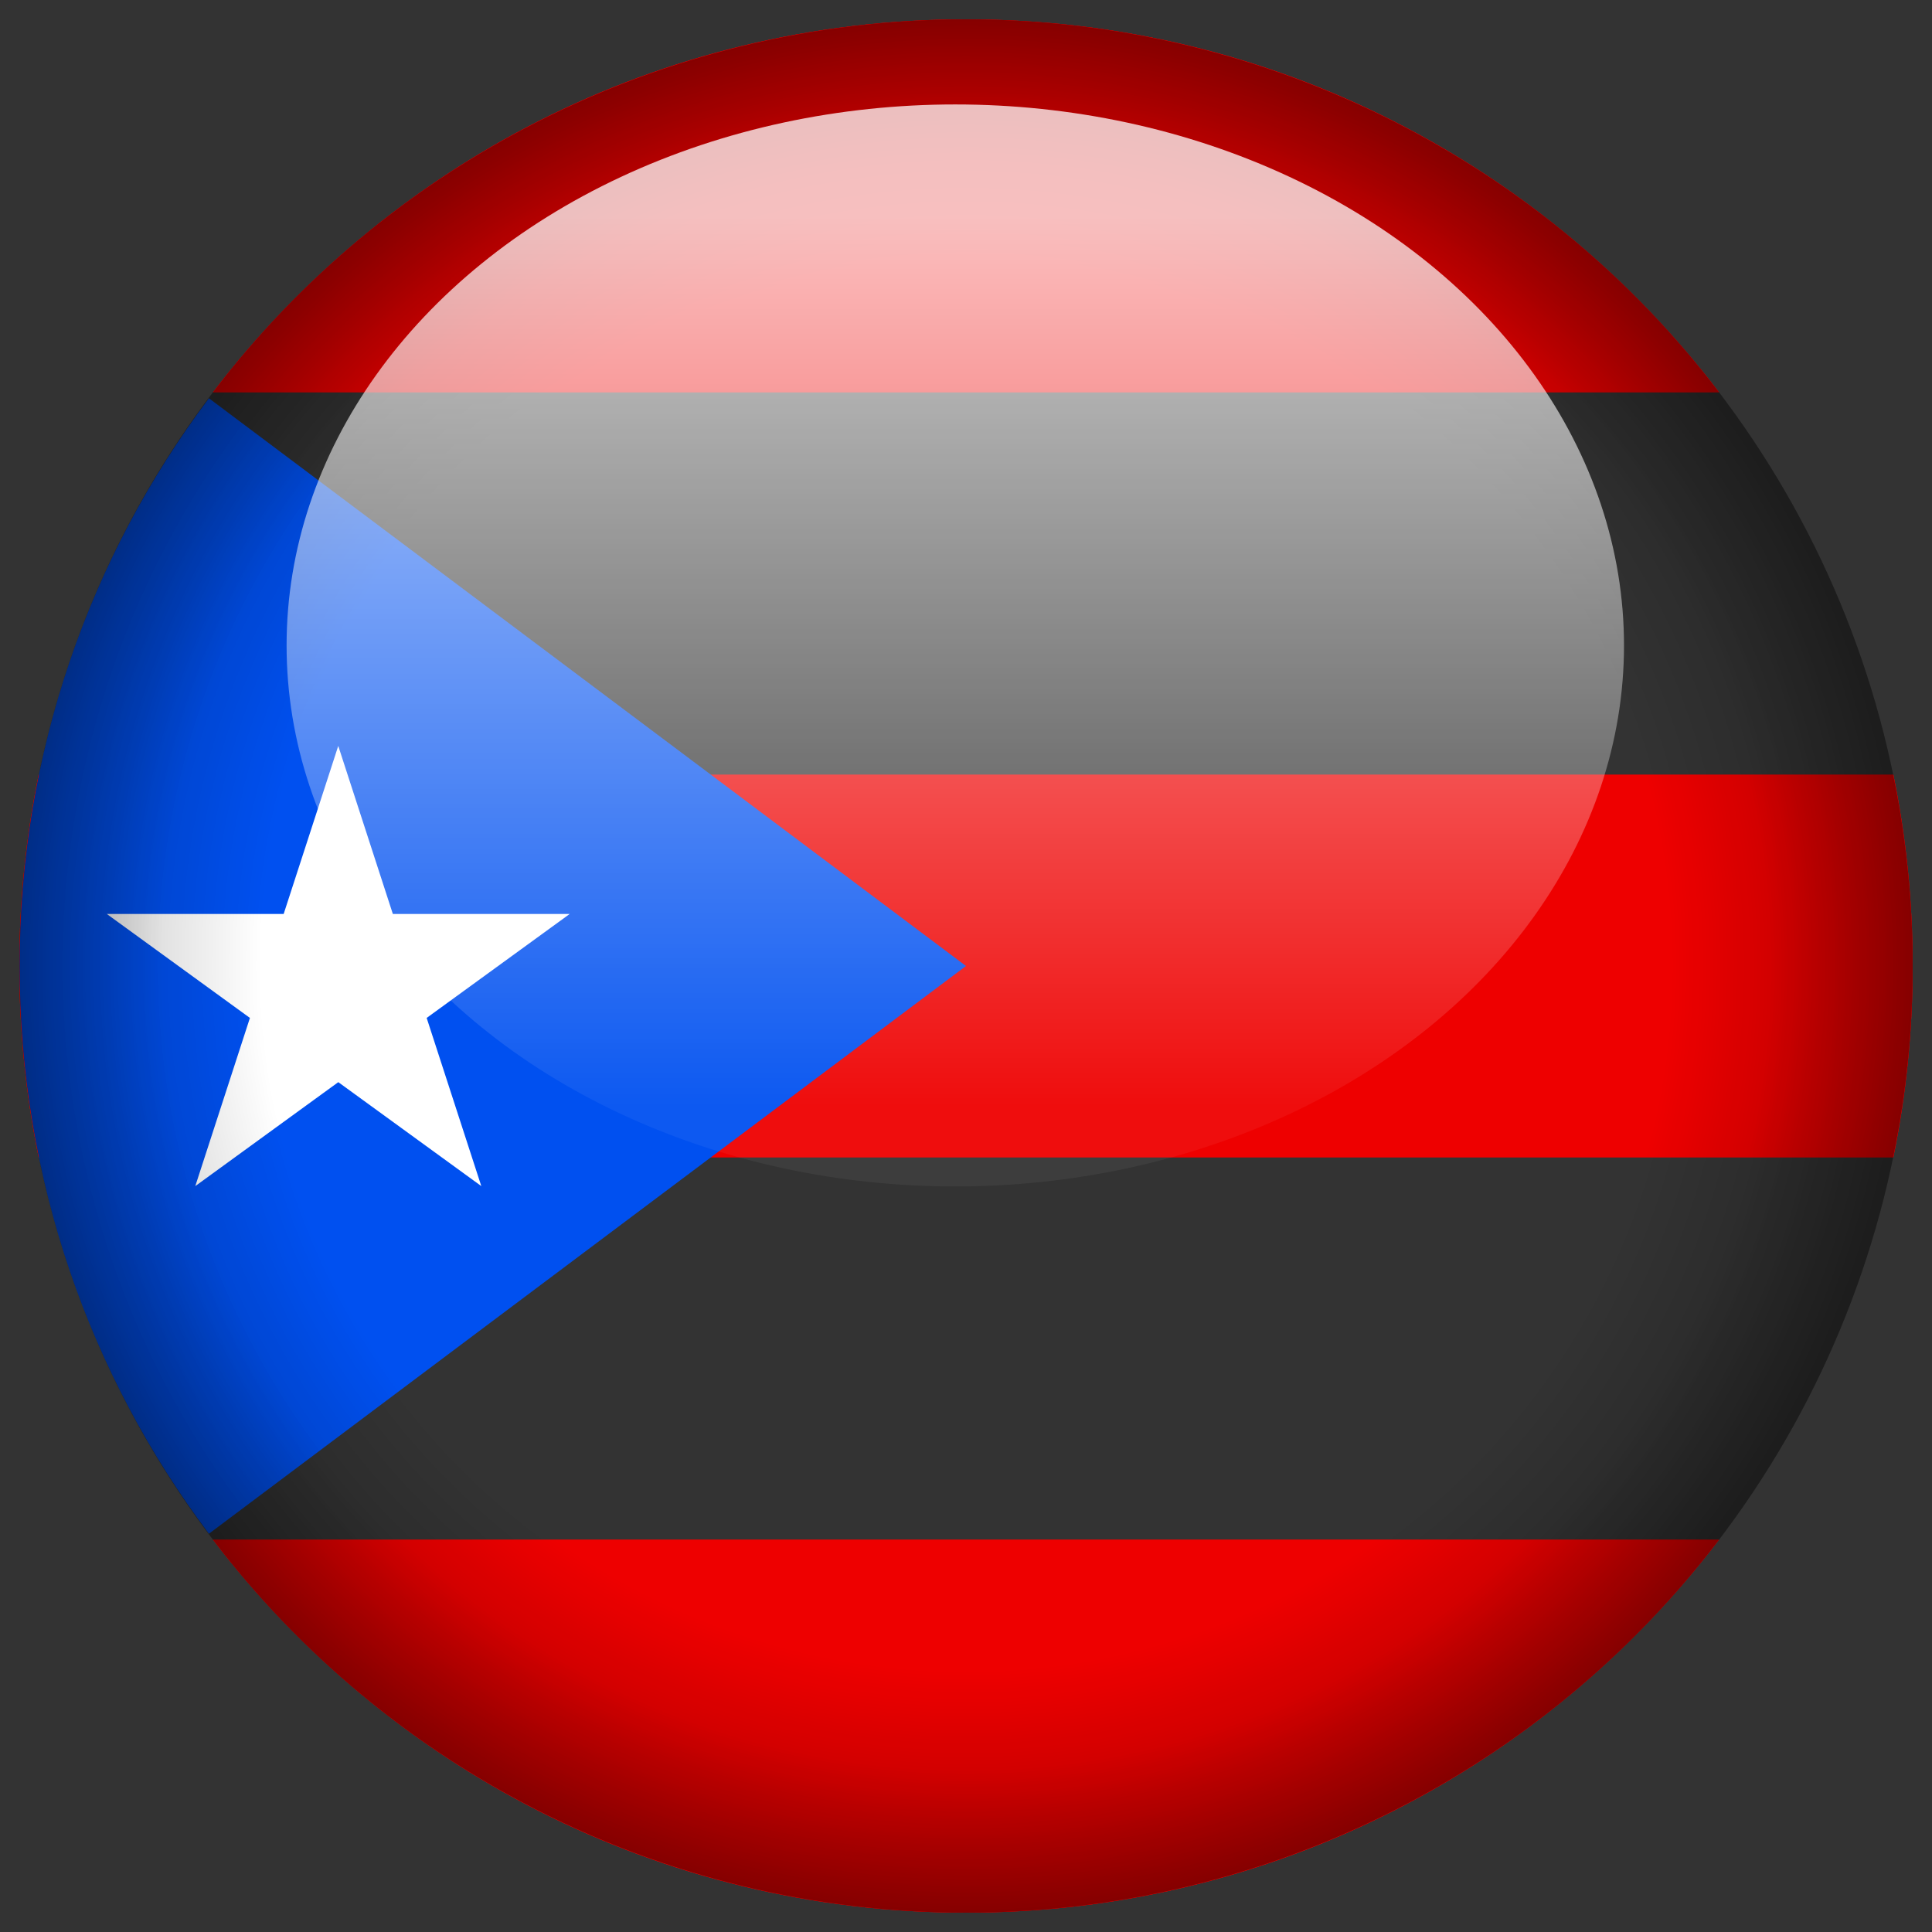 <?xml version="1.0" encoding="utf-8"?>
<!-- Generator: Adobe Illustrator 15.0.0, SVG Export Plug-In . SVG Version: 6.00 Build 0)  -->
<!DOCTYPE svg PUBLIC "-//W3C//DTD SVG 1.1//EN" "http://www.w3.org/Graphics/SVG/1.1/DTD/svg11.dtd">
<svg version="1.1" id="Laag_1" xmlns="http://www.w3.org/2000/svg" xmlns:xlink="http://www.w3.org/1999/xlink" x="0px" y="0px"
	 width="50px" height="50px" viewBox="0 0 50 50" enable-background="new 0 0 50 50" xml:space="preserve">
<rect x="0" y="0" width="50" height="50" fill="#333333" stroke="none"/>
<g id="Puerto_Rico">
	<path fill="#EE0000" d="M25,0.5c-7.948,0-15.011,3.786-19.487,9.651h38.974C40.012,4.286,32.947,0.5,25,0.5z"/>
	<path fill="#EE0000" d="M49.5,25c0-1.696-0.172-3.351-0.501-4.95H1.001C0.672,21.649,0.5,23.304,0.5,25
		c0,1.696,0.172,3.351,0.501,4.95h47.998C49.328,28.351,49.5,26.696,49.5,25z"/>
	<path fill="#EE0000" d="M25,49.5c7.947,0,15.012-3.786,19.487-9.652H5.513C9.989,45.714,17.052,49.5,25,49.5z"/>
	<path fill="#EE0000" d="M25,0.5c-7.948,0-15.011,3.786-19.487,9.651h38.974C40.012,4.286,32.947,0.5,25,0.5z"/>
	<path fill="#EE0000" d="M25,49.5c7.947,0,15.012-3.786,19.487-9.652H5.513C9.989,45.714,17.052,49.5,25,49.5z"/>
	<path fill="#EE0000" d="M49.5,25c0-1.696-0.172-3.351-0.501-4.95H1.001C0.672,21.649,0.5,23.304,0.5,25
		c0,1.696,0.172,3.351,0.501,4.95h47.998C49.328,28.351,49.5,26.696,49.5,25z"/>
	<path fill="#0050F0" d="M5.407,10.307C2.333,14.398,0.508,19.485,0.508,25c0,5.516,1.823,10.602,4.899,14.693L25,25L5.407,10.307z"
		/>
	<polygon fill="#FFFFFF" points="11.042,26.344 14.743,23.654 10.167,23.654 8.754,19.304 7.341,23.654 2.765,23.654 6.468,26.344 
		5.054,30.696 8.755,28.006 12.456,30.696 	"/>
</g>
<g>
	<g>
		<g>
			<g>
				<g>
					<g>
						<defs>
							<circle id="SVGID_1_" cx="25" cy="25" r="24.5"/>
						</defs>
						<clipPath id="SVGID_2_">
							<use xlink:href="#SVGID_1_"  overflow="visible"/>
						</clipPath>
						
							<radialGradient id="circle50_2_" cx="992.68" cy="2202.281" r="27.469" gradientTransform="matrix(1 0 0 1 -967.68 -2177.281)" gradientUnits="userSpaceOnUse">
							<stop  offset="0" style="stop-color:#000000;stop-opacity:0"/>
							<stop  offset="0.758" style="stop-color:#000000;stop-opacity:0"/>
							<stop  offset="1" style="stop-color:#000000"/>
						</radialGradient>
						
							<circle id="circle50_1_" opacity="0.4" clip-path="url(#SVGID_2_)" fill="url(#circle50_2_)" enable-background="new    " cx="25" cy="25" r="27.469"/>
					</g>
				</g>
			</g>
		</g>
	</g>
	<g>
		<g>
			<g>
				<g>
					<g>
						<defs>
							<circle id="SVGID_3_" cx="25" cy="25" r="24.5"/>
						</defs>
						<clipPath id="SVGID_4_">
							<use xlink:href="#SVGID_3_"  overflow="visible"/>
						</clipPath>
						
							<radialGradient id="circle50_3_" cx="992.68" cy="2202.281" r="31.678" gradientTransform="matrix(1 0 0 1 -967.68 -2177.281)" gradientUnits="userSpaceOnUse">
							<stop  offset="0" style="stop-color:#000000;stop-opacity:0"/>
							<stop  offset="0.576" style="stop-color:#000000;stop-opacity:0"/>
							<stop  offset="1" style="stop-color:#000000"/>
						</radialGradient>
						
							<circle id="circle50_7_" opacity="0.6" clip-path="url(#SVGID_4_)" fill="url(#circle50_3_)" enable-background="new    " cx="25" cy="25" r="31.678"/>
					</g>
				</g>
			</g>
		</g>
	</g>
</g>
<linearGradient id="SVGID_5_" gradientUnits="userSpaceOnUse" x1="992.402" y1="2207.986" x2="992.402" y2="2179.984" gradientTransform="matrix(1 0 0 1 -967.68 -2177.281)">
	<stop  offset="0.073" style="stop-color:#FFFFFF;stop-opacity:0.05"/>
	<stop  offset="0.897" style="stop-color:#FFFFFF;stop-opacity:0.75"/>
	<stop  offset="1" style="stop-color:#FFFFFF;stop-opacity:0.75"/>
</linearGradient>
<ellipse fill="url(#SVGID_5_)" cx="24.723" cy="16.704" rx="17.306" ry="14.001"/>
</svg>
